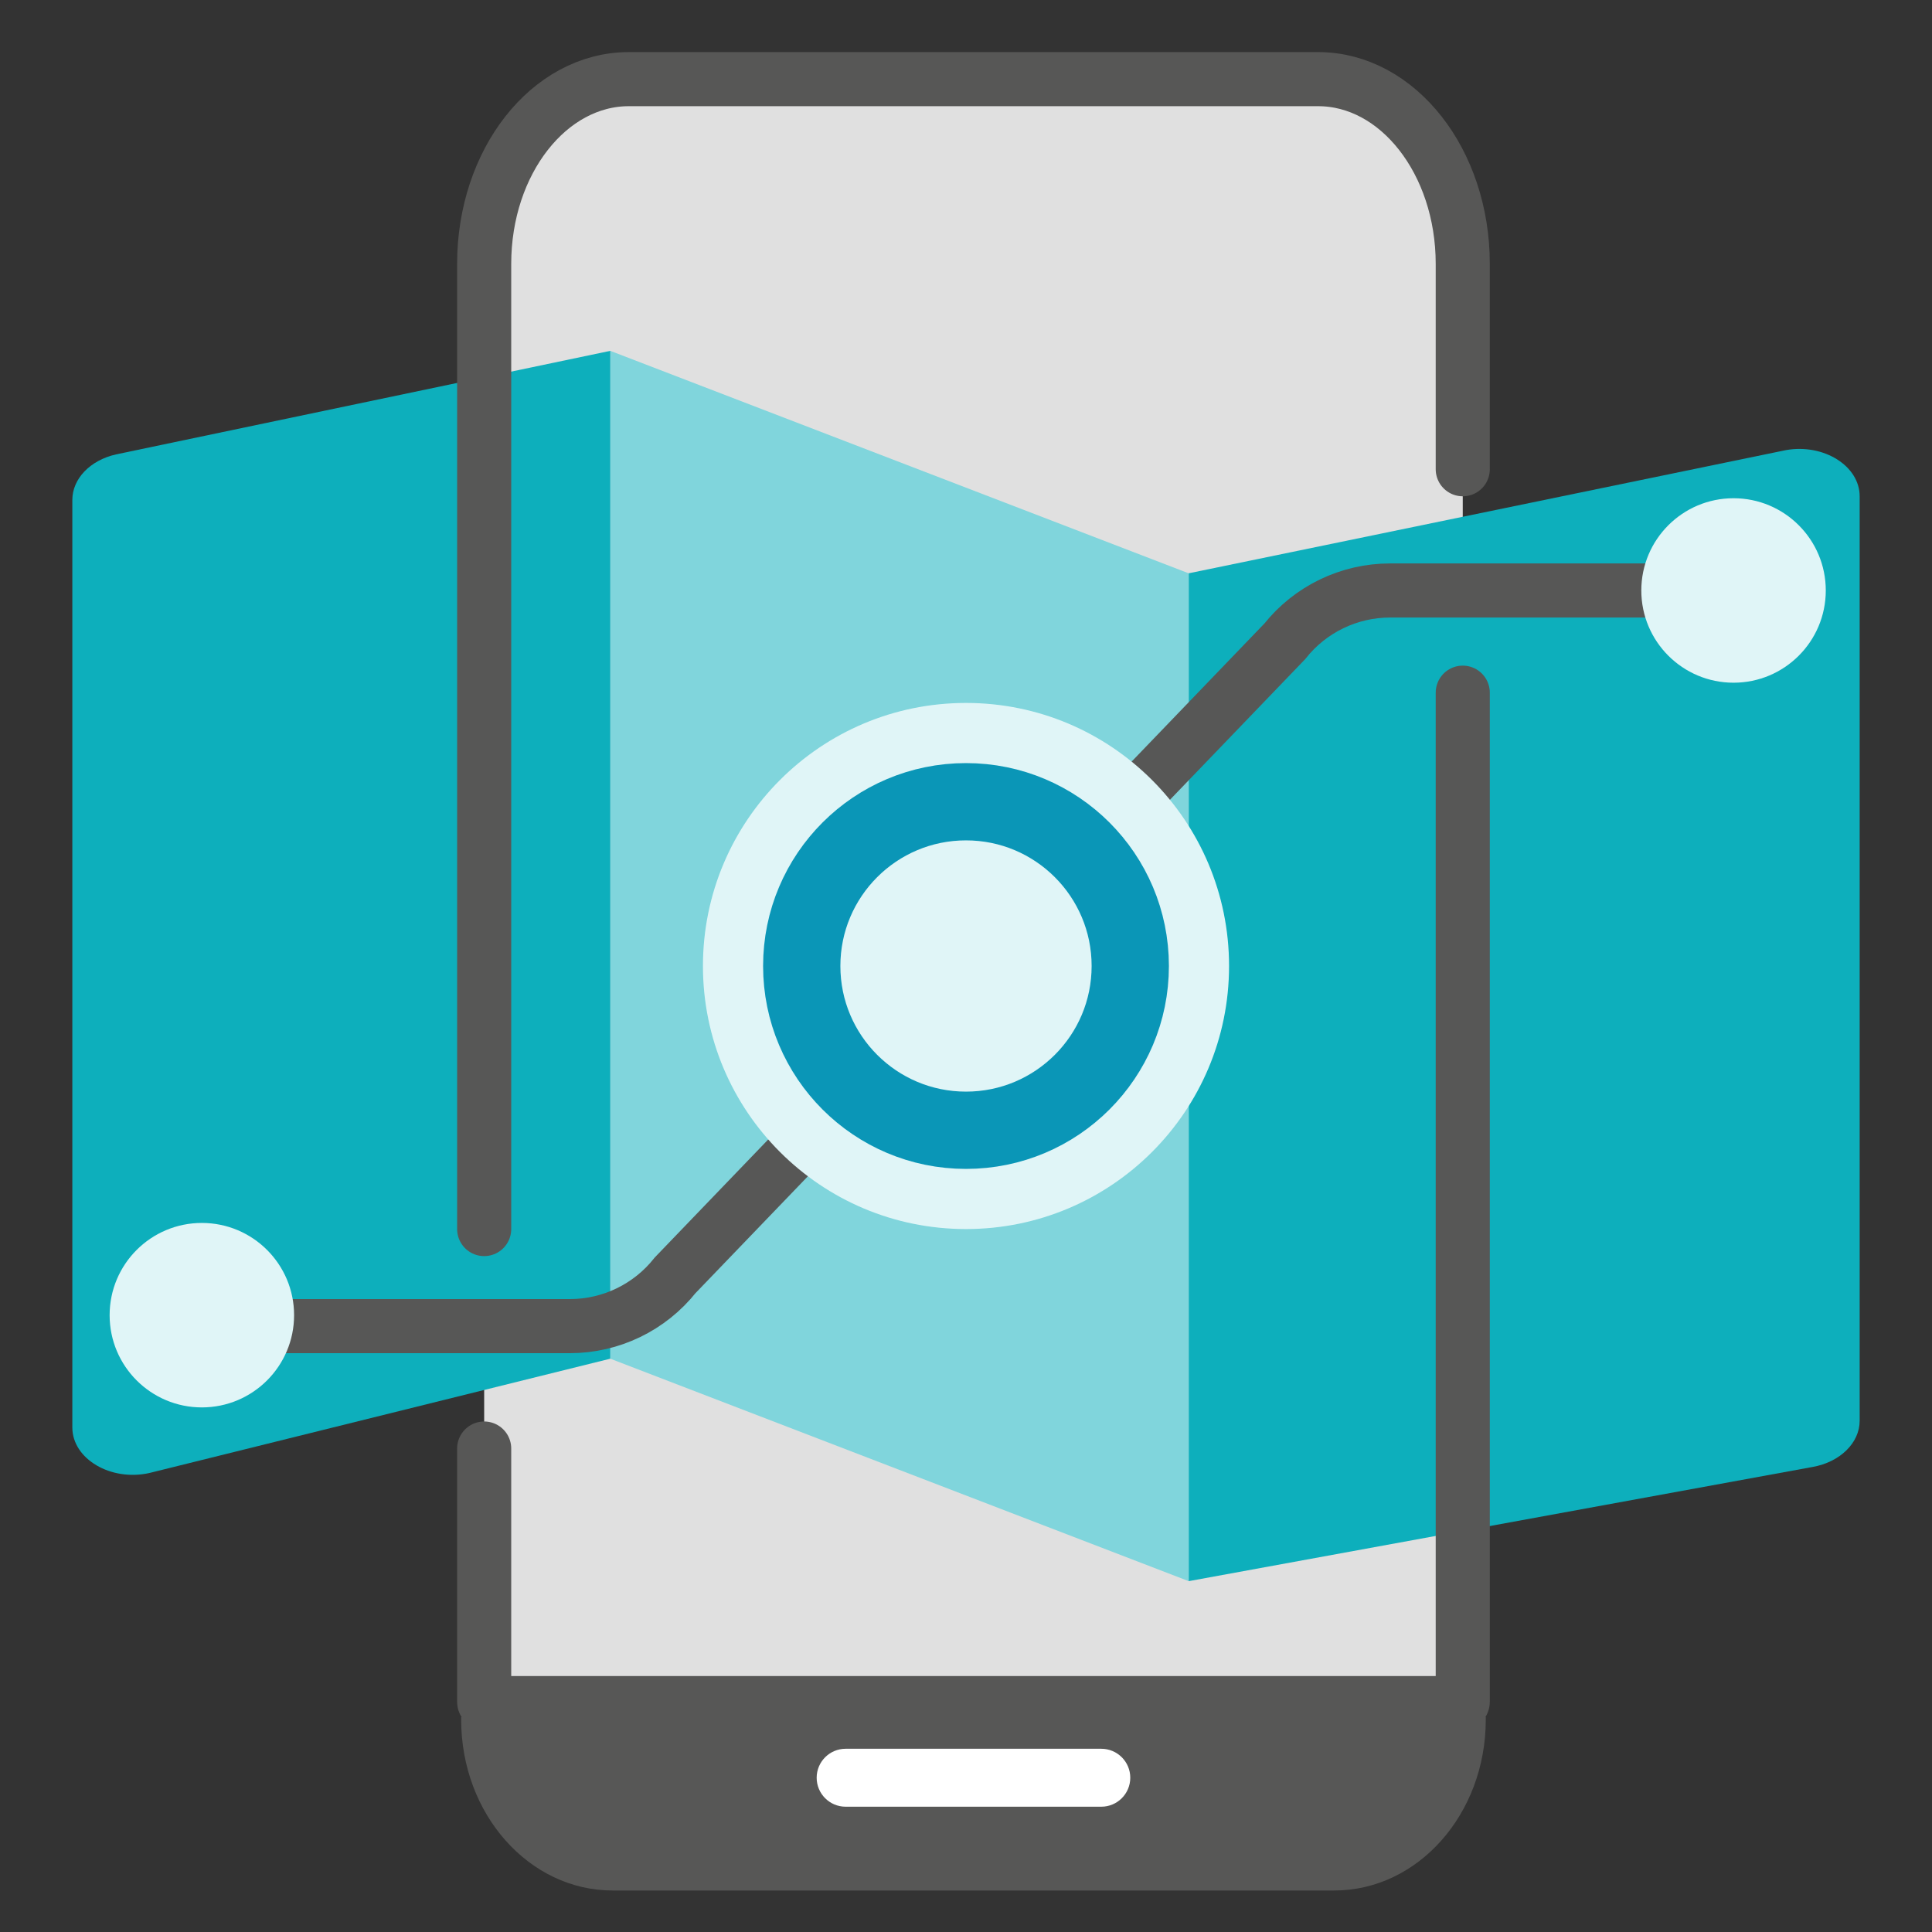 <svg xmlns="http://www.w3.org/2000/svg" xmlns:xlink="http://www.w3.org/1999/xlink" x="0px" y="0px" viewBox="0 0 250 250" style="enable-background:new 0 0 250 250;" xml:space="preserve"><rect x="0" y="0" width="250" height="250" fill="#333333" stroke="none"/><style type="text/css">	.st0{opacity:0.3;fill:#BFBEBE;}	.st1{fill:none;stroke:#0A96B7;stroke-width:15;stroke-miterlimit:10;}	.st2{fill:#B2B2B2;}	.st3{fill:#FCEEBF;}	.st4{fill:#FFA460;}	.st5{fill:none;stroke:#0A96B7;stroke-width:7;stroke-miterlimit:10;}	.st6{fill:none;stroke:#0A96B7;stroke-width:7;stroke-linecap:round;stroke-miterlimit:10;}	.st7{fill:#0A96B7;}	.st8{fill:none;stroke:#0A96B7;stroke-width:15;stroke-linecap:round;stroke-linejoin:round;stroke-miterlimit:10;}	.st9{fill:#0DAFBC;}	.st10{fill:#80D5DC;}	.st11{fill:#575756;}	.st12{display:none;fill:none;stroke:#0A96B7;stroke-width:7;stroke-miterlimit:10;}	.st13{fill:#E0F5F7;}	.st14{fill:none;stroke:#575756;stroke-width:7;stroke-linecap:round;stroke-miterlimit:10;}	.st15{fill:none;stroke:#FFFFFF;stroke-width:7;stroke-linecap:round;stroke-miterlimit:10;}	.st16{fill:none;stroke:#B2B2B2;stroke-width:15;stroke-miterlimit:10;}	.st17{fill:#E0F5F7;stroke:#575756;stroke-width:15;stroke-miterlimit:10;}	.st18{fill:#878787;}	.st19{fill:none;stroke:#0DAFBC;stroke-width:8;stroke-miterlimit:10;}	.st20{fill:none;stroke:#575756;stroke-width:15;stroke-miterlimit:10;}	.st21{fill:none;stroke:#878787;stroke-width:5;stroke-linecap:round;stroke-miterlimit:10;}	.st22{fill:none;stroke:#0A96B7;stroke-width:5;stroke-linecap:round;stroke-miterlimit:10;}	.st23{fill:none;stroke:#E0F5F7;stroke-miterlimit:10;}	.st24{fill:none;stroke:#575756;stroke-width:6;stroke-linecap:round;stroke-miterlimit:10;}	.st25{fill:none;stroke:#0DAFBC;stroke-width:6;stroke-miterlimit:10;}	.st26{fill:#84D6DD;}	.st27{fill:#1199B9;}	.st28{fill:#49B1C9;}	.st29{fill:#FFFFFF;stroke:#575756;stroke-width:5;stroke-miterlimit:10;}	.st30{fill:#FFFFFF;stroke:#575756;stroke-width:5;stroke-linecap:round;stroke-miterlimit:10;}	.st31{fill:#E0F5F7;stroke:#878787;stroke-width:5;stroke-miterlimit:10;}	.st32{fill:none;stroke:#878787;stroke-width:5;stroke-miterlimit:10;}	.st33{fill:#0A96B7;stroke:#575756;stroke-width:5;stroke-linejoin:round;stroke-miterlimit:10;}	.st34{fill:#0A96B7;stroke:#FFFFFF;stroke-width:5;stroke-linejoin:round;stroke-miterlimit:10;}	.st35{fill:none;stroke:#575756;stroke-width:5;stroke-linejoin:round;stroke-miterlimit:10;}	.st36{fill:#FFFFFF;stroke:#878787;stroke-width:5;stroke-linecap:round;stroke-miterlimit:10;}	.st37{fill:none;stroke:#FFFFFF;stroke-width:40;stroke-linecap:round;stroke-linejoin:round;stroke-miterlimit:10;}	.st38{fill:#FFFFFF;}	.st39{fill:none;stroke:#575756;stroke-width:15;stroke-linecap:round;stroke-linejoin:round;stroke-miterlimit:10;}	.st40{fill:none;stroke:#FFFFFF;stroke-width:40;stroke-miterlimit:10;}	.st41{fill:none;stroke:#878787;stroke-width:15;stroke-linecap:round;stroke-miterlimit:10;}	.st42{fill:none;stroke:#FFFFFF;stroke-width:25;stroke-linecap:round;stroke-miterlimit:10;}	.st43{fill:none;stroke:#0DAFBC;stroke-width:7;stroke-linecap:round;stroke-miterlimit:10;}	.st44{display:none;fill:none;stroke:#575756;stroke-width:7;stroke-linecap:round;stroke-miterlimit:10;}	.st45{display:none;fill:none;stroke:#0A96B7;stroke-width:7;stroke-linecap:round;stroke-miterlimit:10;}	.st46{fill:none;stroke:#0DAFBC;stroke-width:15;stroke-miterlimit:10;}	.st47{fill:none;stroke:#0DAFBC;stroke-width:15;stroke-linecap:round;stroke-miterlimit:10;}	.st48{fill:#E0E0E0;}	.st49{fill:none;stroke:#575756;stroke-width:15;stroke-linecap:round;stroke-miterlimit:10;}	.st50{fill:none;stroke:#0A96B7;stroke-width:10;stroke-miterlimit:10;}	.st51{fill:none;stroke:#878787;stroke-width:12;stroke-linecap:round;stroke-miterlimit:10;}	.st52{fill-rule:evenodd;clip-rule:evenodd;fill:#FFFFFF;}	.st53{fill:#3DBFC9;}	.st54{fill:none;stroke:#414042;stroke-width:10;stroke-linecap:round;stroke-miterlimit:10;}	.st55{fill:#27A9E0;}	.st56{fill:#EC1C24;}	.st57{fill:#FFF100;}	.st58{fill:#414042;}	.st59{fill:#FFF100;stroke:#414042;stroke-width:10;stroke-miterlimit:10;}	.st60{fill:none;stroke:#414042;stroke-width:10;stroke-miterlimit:10;}	.st61{fill:#EC1C24;stroke:#414042;stroke-width:10;stroke-miterlimit:10;}	.st62{fill:#27A9E0;stroke:#414042;stroke-width:10;stroke-miterlimit:10;}	.st63{fill:none;stroke:#414042;stroke-width:10;stroke-linecap:round;stroke-linejoin:round;stroke-miterlimit:10;}</style><g id="Layer_1"></g><g id="Layer_3"></g><g id="Layer_2"></g><g id="Layer_5"></g><g id="Layer_4"></g><g></g><g id="Real-time_Alarms"></g><g id="Monitoring_Dashboard"></g><g></g><g id="Improve_Return_on_Investment"></g><g id="Layer_11"></g><g id="Virtual_Spaces"></g><g id="Real-time_Availability"></g><g id="Layer_14"></g><g id="Layer_15"></g><g id="Layer_16"></g><g id="Layer_18">	<path class="st48" d="M189.28,220.27H62.652V30.574c0-11.23,9.104-20.334,20.334-20.334h85.96c11.23,0,20.334,9.104,20.334,20.334  V220.27z"></path>	<g id="Group_878" transform="translate(3.119 7.183)">		<path class="st9" d="M237.521,57.038v119.625c0,2.86-2.534,5.345-6.085,5.977l-80.741,14.778V67.002l77.296-15.942   C232.884,50.199,237.521,53.114,237.521,57.038z"></path>		<polygon class="st10" points="150.695,67.002 150.695,197.417 75.852,168.632 75.852,38.217   "></polygon>		<path class="st9" d="M75.852,38.217v130.415l-59.625,14.787c-4.999,1.128-9.986-1.815-9.986-5.895V57.505   c0-2.723,2.289-5.125,5.641-5.886L75.852,38.217z"></path>	</g>	<path class="st14" d="M62.652,159.04V34.137c0-13.199,8.383-23.897,18.727-23.897h89.174c10.343,0,18.727,10.698,18.727,23.897  V60.72"></path>	<path class="st14" d="M189.28,89.632V220.23c0,0.083-0.067,0.15-0.15,0.15H62.802c-0.083,0-0.15-0.067-0.15-0.15v-32.79"></path>	<g id="Layer_17">		<path class="st14" d="M25.776,171.6h47.961c5.311,0,10.331-2.425,13.633-6.585l78.877-82.022c3.301-4.16,8.322-6.585,13.633-6.585   h40.457"></path>		<circle class="st13" cx="125" cy="125" r="34.04"></circle>		<circle class="st50" cx="125" cy="125" r="21.256"></circle>		<circle class="st13" cx="224.32" cy="76.407" r="11.935"></circle>		<circle class="st13" cx="26.12" cy="170.183" r="11.935"></circle>	</g>	<path class="st11" d="M192.258,222.177v0.351c0,12.207-8.778,22.102-19.607,22.102H79.282c-10.83,0-19.607-9.894-19.607-22.102  v-0.351H192.258z"></path>	<g>		<path class="st38" d="M142.508,233.787h-33.083c-2.07,0-3.749-1.678-3.749-3.749v0c0-2.07,1.678-3.749,3.749-3.749h33.083   c2.07,0,3.749,1.678,3.749,3.749v0C146.256,232.108,144.578,233.787,142.508,233.787z"></path>	</g></g></svg>